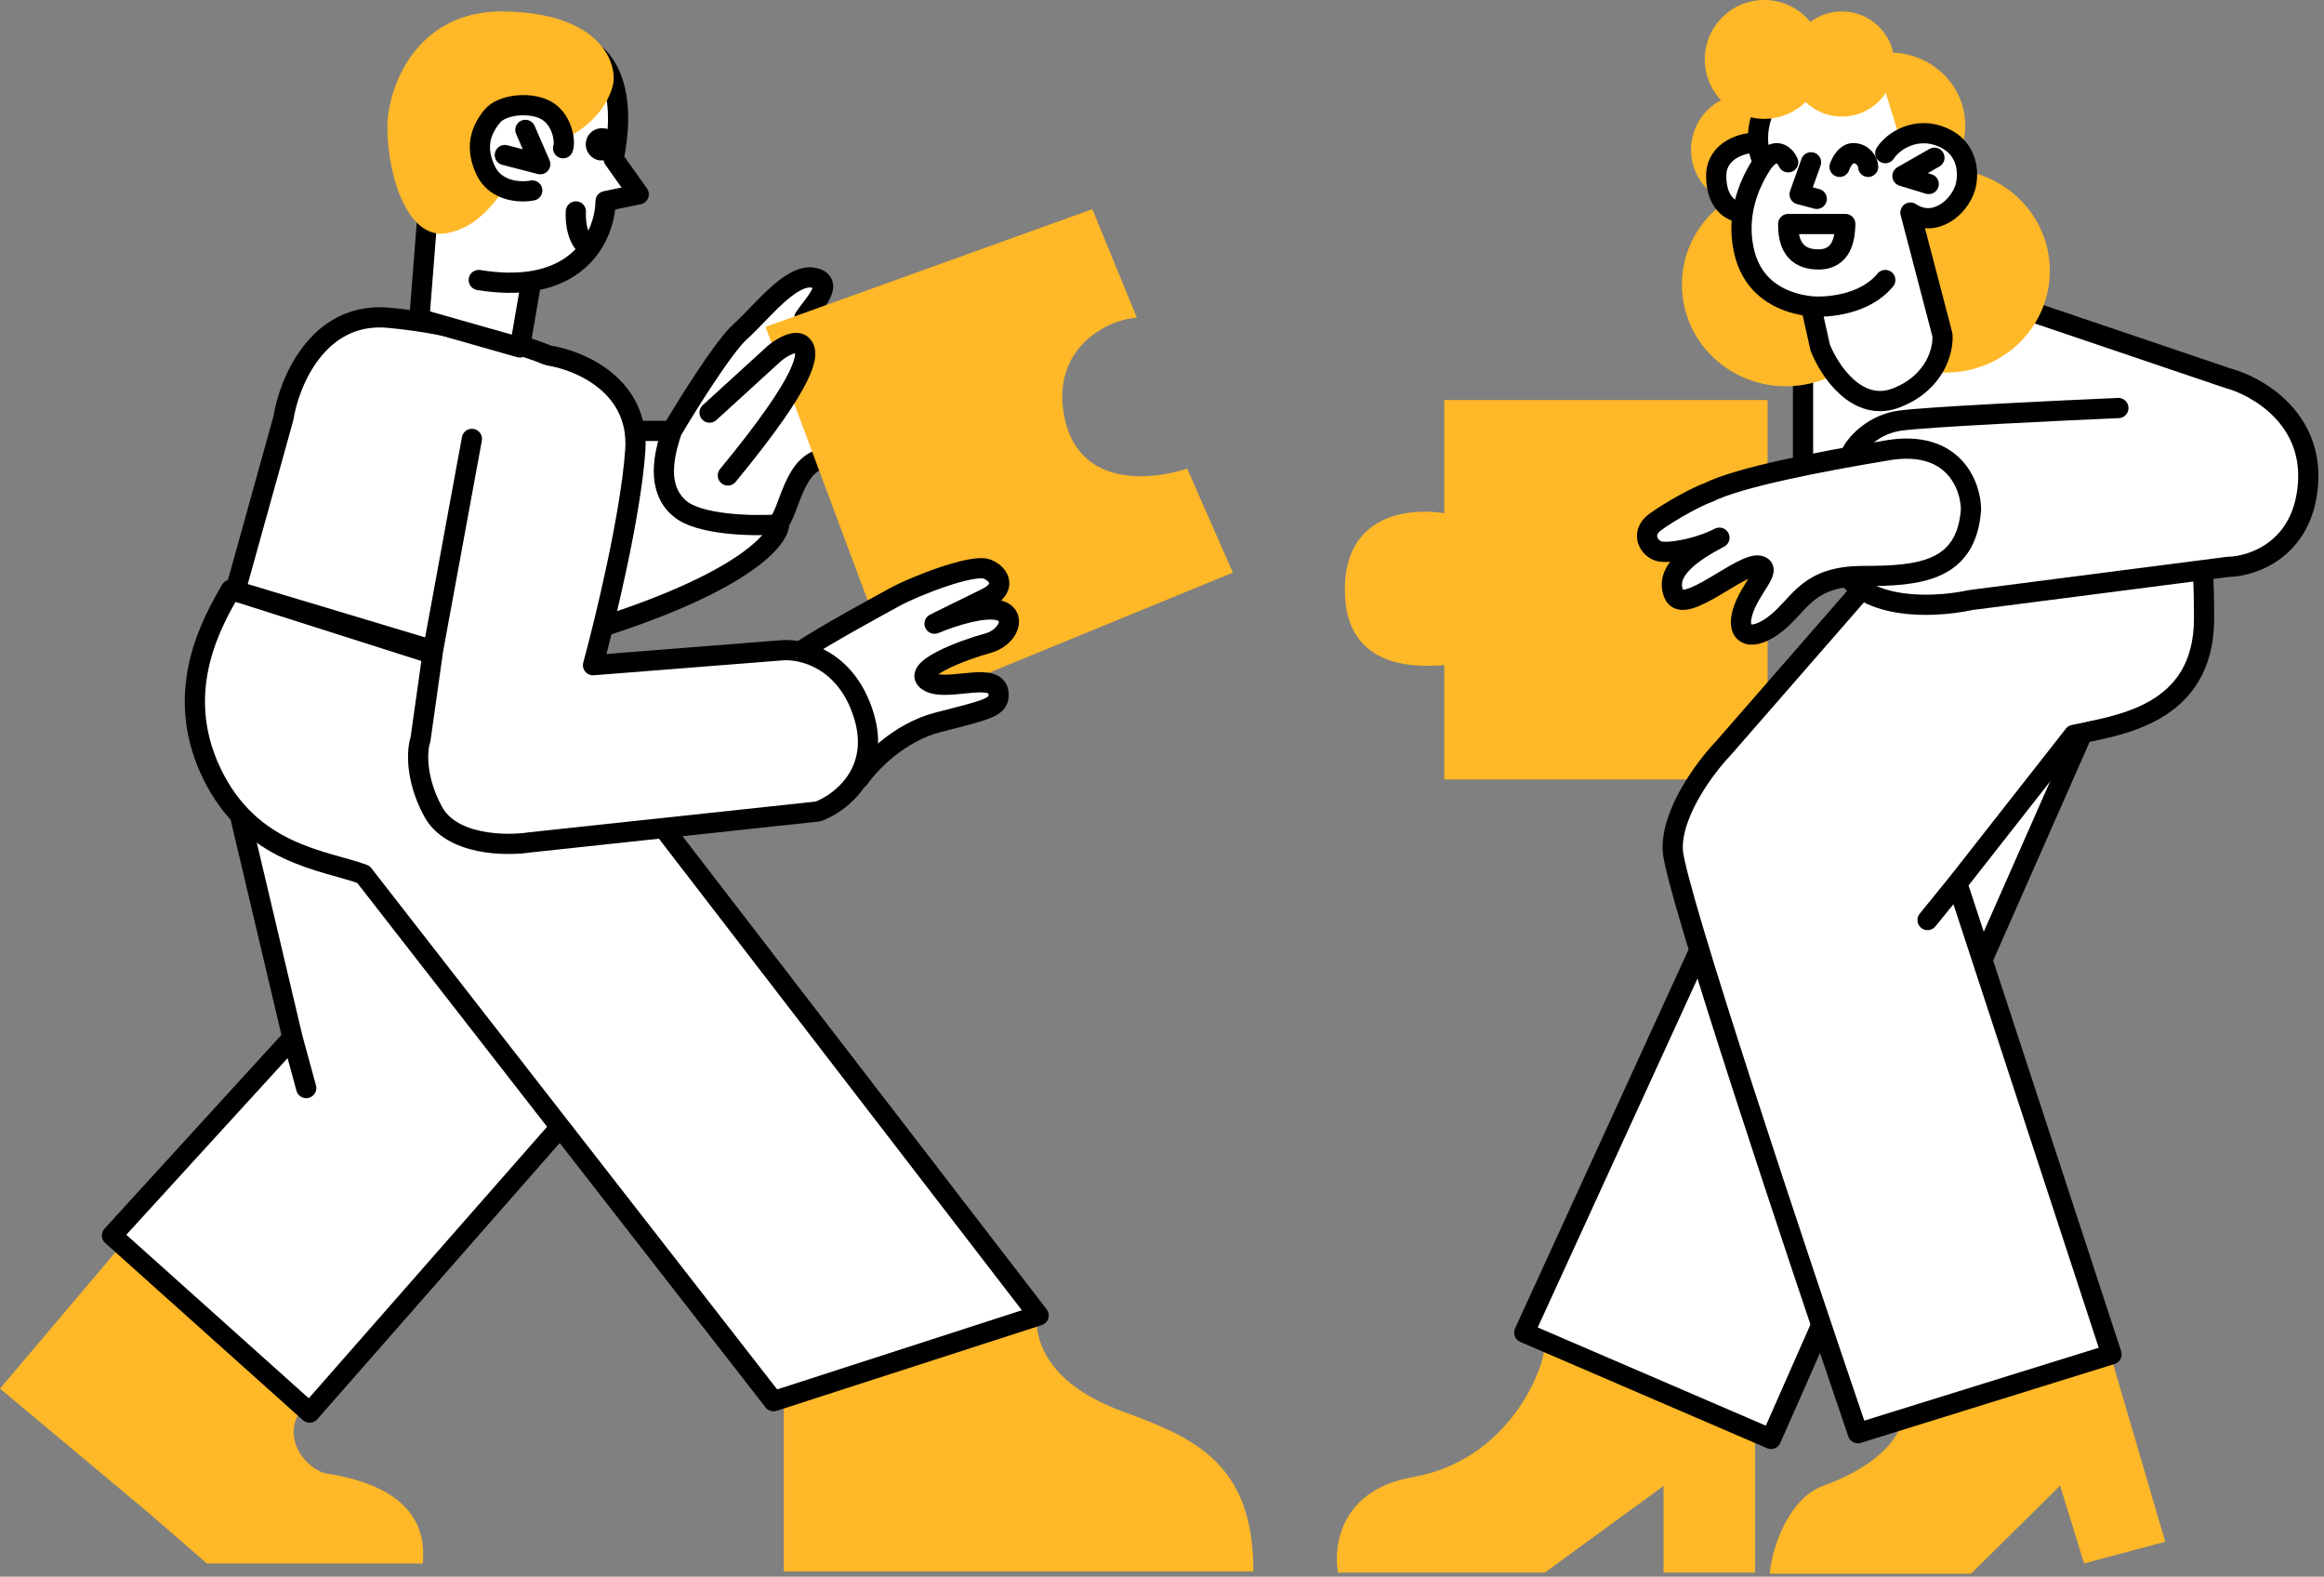 <?xml version="1.0" encoding="UTF-8"?>
<svg xmlns="http://www.w3.org/2000/svg" width="230" height="156" viewBox="0 0 230 156" fill="none">
  <rect x="0" y="0" width="230" height="156" fill="#808080" stroke="none"/>
  <path d="M111.131 139.663C103.928 137.041 102.427 132.912 102.564 130.045L77.573 138.025V155.488H124.049C124.049 144.858 118.333 142.285 111.131 139.663Z" fill="#FFB827"></path>
  <path d="M0 137.391L11.873 123.369L30.192 139.087C27.818 141.462 29.552 144.892 32.115 145.759C41.161 147.116 42.141 151.564 41.84 154.692H20.468C20.468 154.692 14.173 149.189 13.117 148.36L0 137.391Z" fill="#FFB827"></path>
  <path d="M66.604 42.631H62.533C63.076 48.059 60.649 57.859 59.367 62.081C73.57 57.557 77.121 53.336 77.121 51.79C75.274 51.903 70.834 51.813 67.848 50.547C64.863 49.28 65.775 44.742 66.604 42.631Z" fill="white" stroke="black" stroke-width="2" stroke-linecap="round" stroke-linejoin="round"></path>
  <path d="M73.277 32.796C71.649 34.243 68.075 39.958 66.492 42.634C65.701 45.008 64.909 48.288 67.284 50.323C69.184 51.952 74.483 52.057 76.896 51.906C78.18 50.812 78.479 45.348 81.984 45.348C84.698 44.556 82.234 40.546 82.663 38.902L79.61 31.439C80.363 30.27 82.776 27.933 80.514 27.481C78.253 27.029 75.312 30.986 73.277 32.796Z" fill="white" stroke="black" stroke-width="2" stroke-linecap="round" stroke-linejoin="round"></path>
  <path d="M89.786 69.885L75.764 32.343L108.105 20.695L112.515 31.438C109.801 31.551 104.147 34.265 105.278 40.937C106.508 48.196 113.721 47.608 117.49 46.365L122.014 56.655L89.786 69.885Z" fill="#FFB827"></path>
  <path d="M76.216 35.057L70.789 40.145L72.937 45.912L77.686 39.58L79.722 35.057L78.93 33.926L76.216 35.057Z" fill="white"></path>
  <path d="M70.224 40.823L76.669 34.943C77.31 34.415 78.75 33.518 79.383 34.151C80.175 34.943 79.948 37.431 72.033 47.042" stroke="black" stroke-width="2" stroke-linecap="round" stroke-linejoin="round"></path>
  <path d="M79.383 64.342C82.059 62.608 86.62 60.135 88.429 59.14C90.691 57.896 96.345 55.748 97.702 56.314C99.059 56.879 99.511 58.236 97.702 59.14C96.664 59.659 94.362 60.791 92.489 61.709C94.662 60.8 97.454 60.039 98.833 60.384C100.678 60.846 99.85 63.098 97.702 63.663C95.553 64.229 89.673 66.377 92.048 67.508C93.998 68.437 98.833 66.264 98.833 68.752C98.833 69.996 97.702 70.222 92.839 71.466C88.949 72.461 86.017 75.575 85.037 77.007L79.383 64.342Z" fill="white" stroke="black" stroke-width="2" stroke-linecap="round" stroke-linejoin="round"></path>
  <path d="M11.082 122.241L28.948 102.678L22.616 75.878L32.341 72.033L57.444 109.237L30.644 139.768L11.082 122.241Z" fill="white"></path>
  <path d="M28.948 102.678L11.082 122.241L30.644 139.768L57.444 109.237L32.341 72.033L22.616 75.878L28.948 102.678ZM28.948 102.678L30.305 107.654" stroke="black" stroke-width="2" stroke-linecap="round" stroke-linejoin="round"></path>
  <path d="M102.79 130.156L76.555 138.637L35.959 86.507C32.152 85.112 24.802 84.584 20.919 76.442C17.037 68.301 21.07 61.441 22.842 58.35L55.522 68.753L102.79 130.156Z" fill="white" stroke="black" stroke-width="2" stroke-linecap="round" stroke-linejoin="round"></path>
  <path d="M28.044 41.39L23.294 58.465L42.857 64.345L41.614 73.165C41.274 74.145 41.048 76.942 42.857 80.289C44.667 83.636 50.019 83.719 52.469 83.343L80.965 80.289C83.189 79.46 87.207 76.399 85.489 70.791C83.77 65.182 79.345 64.157 77.347 64.345L58.689 65.815C59.895 61.405 62.42 50.979 62.873 44.556C63.325 38.133 57.332 35.623 54.279 35.17C51.904 34.19 45.413 32.072 38.447 31.439C31.482 30.805 28.609 37.809 28.044 41.39Z" fill="white"></path>
  <path d="M42.857 64.345L41.614 73.165C41.274 74.145 41.048 76.942 42.857 80.289C44.667 83.636 50.019 83.719 52.469 83.343L80.965 80.289C83.189 79.46 87.207 76.399 85.489 70.791C83.77 65.182 79.345 64.157 77.347 64.345L58.689 65.815C59.895 61.405 62.42 50.979 62.873 44.556C63.325 38.133 57.332 35.623 54.279 35.17C51.904 34.19 45.413 32.072 38.447 31.439C31.482 30.805 28.609 37.809 28.044 41.39L23.294 58.465L42.857 64.345ZM42.857 64.345L46.702 43.425" stroke="black" stroke-width="2" stroke-linecap="round" stroke-linejoin="round"></path>
  <path d="M42.744 15.719L41.501 31.55L51.452 34.377L52.582 27.822C55.411 27.387 57.237 26.072 58.361 24.539C59.498 22.989 59.917 21.216 59.933 19.903L63.212 19.224L60.724 15.719C62.262 8.301 59.48 5.315 57.897 4.75H48.624L42.744 15.719Z" fill="white"></path>
  <path d="M47.381 27.705C49.407 28.037 51.127 28.046 52.582 27.822M52.582 27.822L51.452 34.377L41.501 31.55L42.744 15.719L48.625 4.75H57.897C59.48 5.315 62.262 8.301 60.724 15.719L63.212 19.224L59.933 19.903C59.917 21.216 59.498 22.989 58.361 24.539M52.582 27.822C55.411 27.387 57.237 26.072 58.361 24.539M56.992 20.921C56.925 21.863 57.103 23.906 58.361 24.539M60.272 13.909C59.141 13.231 58.689 14.249 59.141 14.701C59.593 15.153 59.933 14.701 60.272 13.909Z" stroke="black" stroke-width="2" stroke-linecap="round" stroke-linejoin="round"></path>
  <path d="M44.215 23.07C46.974 22.568 48.549 20.544 49.982 18.659L48.964 17.642L47.946 14.589L48.964 11.874L51.452 10.631L54.731 11.196L56.427 13.458C59.593 11.739 60.611 9.123 60.724 8.03C60.913 5.806 59.028 1.313 49.982 1.132C40.935 0.951 38.297 9.01 38.334 12.666C38.387 17.755 40.483 23.748 44.215 23.07Z" fill="#FFB827"></path>
  <path d="M52.675 18.847C51.544 19.073 49.033 18.982 48.038 16.811C47.043 14.64 47.497 12.987 48.717 11.496C49.734 10.253 52.788 10.038 54.258 11.044C55.728 12.05 55.954 14.097 55.728 14.663M49.961 15.341L53.466 16.246L51.996 12.853" stroke="black" stroke-width="2" stroke-linecap="round" stroke-linejoin="round"></path>
  <path d="M173.691 155.598V141.463L152.886 132.982C152.886 135.538 149.233 144.496 139.867 146.139C132.375 147.453 132.012 153.287 132.41 155.598H152.886L164.639 147.02V155.598H173.691Z" fill="#FFB827"></path>
  <path d="M206.258 154.691L214.287 152.543L208.746 133.658L188.166 140.217C188.366 141.798 186.13 144.966 180.476 146.992C176.84 148.295 175.247 153.638 175.161 155.709H195.063L203.884 146.992L206.258 154.691Z" fill="#FFB827"></path>
  <path d="M174.935 77.123V39.58H142.934V50.775C139.579 50.247 133.096 50.775 133.096 58.351C133.096 65.928 139.579 66.079 142.934 65.815V77.123H174.935Z" fill="#FFB827"></path>
  <path d="M175.275 142.369L207.616 69.093L181.721 64.457L150.85 131.853L175.275 142.369Z" fill="white" stroke="black" stroke-width="2" stroke-linecap="round" stroke-linejoin="round"></path>
  <path d="M170.524 74.069L187.486 54.619L217 51.34C217.528 51.717 218.131 54.203 218.131 61.178C218.131 70.903 209.386 71.77 205.24 72.712L193.706 87.412L208.972 134.002L183.868 141.804C177.837 124.126 165.73 87.842 165.549 84.133C165.368 80.424 168.791 75.878 170.524 74.069Z" fill="white"></path>
  <path d="M193.706 87.412L208.972 134.002L183.868 141.804C177.837 124.126 165.73 87.842 165.549 84.133C165.368 80.424 168.791 75.878 170.524 74.069L187.486 54.619L217 51.34C217.528 51.717 218.131 54.203 218.131 61.178C218.131 70.903 209.386 71.77 205.24 72.712L193.706 87.412ZM193.706 87.412L190.766 91.031" stroke="black" stroke-width="2" stroke-linecap="round" stroke-linejoin="round"></path>
  <path d="M220.507 37.428L192.124 27.816C181.177 30.169 178.441 35.204 178.441 37.428V46.475C179.232 46.399 180.997 47.832 181.72 54.164C182.444 60.497 190.917 60.27 195.064 59.366L220.507 56.087C222.957 56.049 227.97 54.345 228.422 47.832C228.875 41.318 223.334 38.182 220.507 37.428Z" fill="white" stroke="black" stroke-width="2" stroke-linecap="round" stroke-linejoin="round"></path>
  <path d="M186.809 44.554C193.414 43.453 195.064 48.134 195.064 50.434C194.611 56.54 189.975 56.992 184.434 56.992C178.893 56.992 178.215 59.706 175.84 61.629C173.465 63.551 171.769 62.986 172.448 60.611C173.126 58.236 175.459 56.325 174.144 55.974C172.448 55.522 166.632 61.063 165.663 58.802C164.687 56.526 167.393 54.659 170.167 53.201C168.018 54.303 164.966 54.837 164.079 54.505C163.175 54.165 162.497 52.922 163.514 51.904C164.079 51.338 167.434 49.303 169.055 48.737C172.033 47.23 180.024 45.684 186.809 44.554Z" fill="white" stroke="black" stroke-width="2" stroke-linecap="round" stroke-linejoin="round"></path>
  <path d="M183.303 44.668C183.793 43.801 185.429 41.977 188.053 41.615C190.676 41.253 203.545 40.635 209.651 40.371" stroke="black" stroke-width="2" stroke-linecap="round" stroke-linejoin="round"></path>
  <path fill-rule="evenodd" clip-rule="evenodd" d="M194.498 12.436C194.498 14.051 193.953 15.542 193.031 16.746C198.503 16.979 202.866 21.391 202.866 26.8C202.866 32.359 198.259 36.865 192.576 36.865C189.699 36.865 187.098 35.71 185.231 33.849C183.376 36.489 180.266 38.22 176.744 38.22C171.061 38.22 166.454 33.714 166.454 28.156C166.454 24.764 168.17 21.763 170.799 19.94C168.78 19.113 167.358 17.128 167.358 14.811C167.358 11.751 169.839 9.27 172.899 9.27C175.96 9.27 178.44 11.751 178.44 14.811C178.44 16.047 178.036 17.187 177.353 18.109C179.986 18.259 182.354 19.378 184.089 21.107C184.494 20.53 184.959 19.997 185.476 19.515C182.102 18.82 179.571 15.915 179.571 12.436C179.571 8.439 182.913 5.199 187.035 5.199C191.156 5.199 194.498 8.439 194.498 12.436Z" fill="#FFB827"></path>
  <path d="M169.959 15.942L172.108 14.246L174.03 13.794L174.482 11.08L179.458 7.688L186.582 9.044L188.052 13.794L191.557 13.115L194.158 15.49V19.109L191.557 21.596L189.183 21.144L191.557 30.417L191.897 34.94L190.313 37.654L186.129 39.576L182.624 38.219L179.91 33.357L179.458 30.417L175.048 28.834L172.56 25.667V22.614L171.655 20.805L169.959 18.543V15.942Z" fill="white"></path>
  <path d="M186.582 15.153C187.412 13.871 189.704 12.484 192.237 13.57C194.951 14.733 194.837 17.415 194.498 18.545C193.901 20.537 191.445 22.616 189.07 21.033L192.237 33.133C192.35 34.565 191.603 37.814 187.713 39.352C183.823 40.89 181.042 36.676 180.137 34.377L179.232 30.306M179.232 30.306C177.046 30.079 173.451 28.995 172.561 24.652C172.291 23.339 172.306 22.12 172.473 21.033M179.232 30.306C180.853 30.456 184.592 30.147 186.582 27.705M174.483 16.058C174.29 15.71 174.058 15.031 173.998 14.135M174.483 16.058C174.112 16.64 172.868 18.468 172.473 21.033M174.483 16.058C175.749 14.429 176.669 15.379 176.971 16.058M174.483 11.082C174.041 12.23 173.941 13.281 173.998 14.135M173.998 14.135C172.614 14.022 169.847 14.814 169.847 17.415C169.847 20.309 171.598 21.033 172.473 21.033M179.232 16.058L178.102 19.224L179.798 19.676M182.059 16.51C182.21 16.058 182.693 15.153 183.416 15.153C184.321 15.153 184.886 15.944 184.886 16.51M191.445 15.605L188.279 17.415L190.88 18.206M176.971 22.164H182.625C182.587 23.37 182.421 25.76 179.798 25.669C177.174 25.579 176.971 23.408 176.971 22.164Z" stroke="black" stroke-width="2" stroke-linecap="round" stroke-linejoin="round"></path>
  <path fill-rule="evenodd" clip-rule="evenodd" d="M178.695 10.097C177.636 11.126 176.19 11.76 174.596 11.76C171.349 11.76 168.716 9.128 168.716 5.88C168.716 2.633 171.349 0 174.596 0C176.439 0 178.083 0.847 179.161 2.173C180.031 1.519 181.113 1.131 182.285 1.131C185.158 1.131 187.487 3.46 187.487 6.333C187.487 9.206 185.158 11.534 182.285 11.534C180.893 11.534 179.628 10.988 178.695 10.097Z" fill="#FFB827"></path>
</svg>
